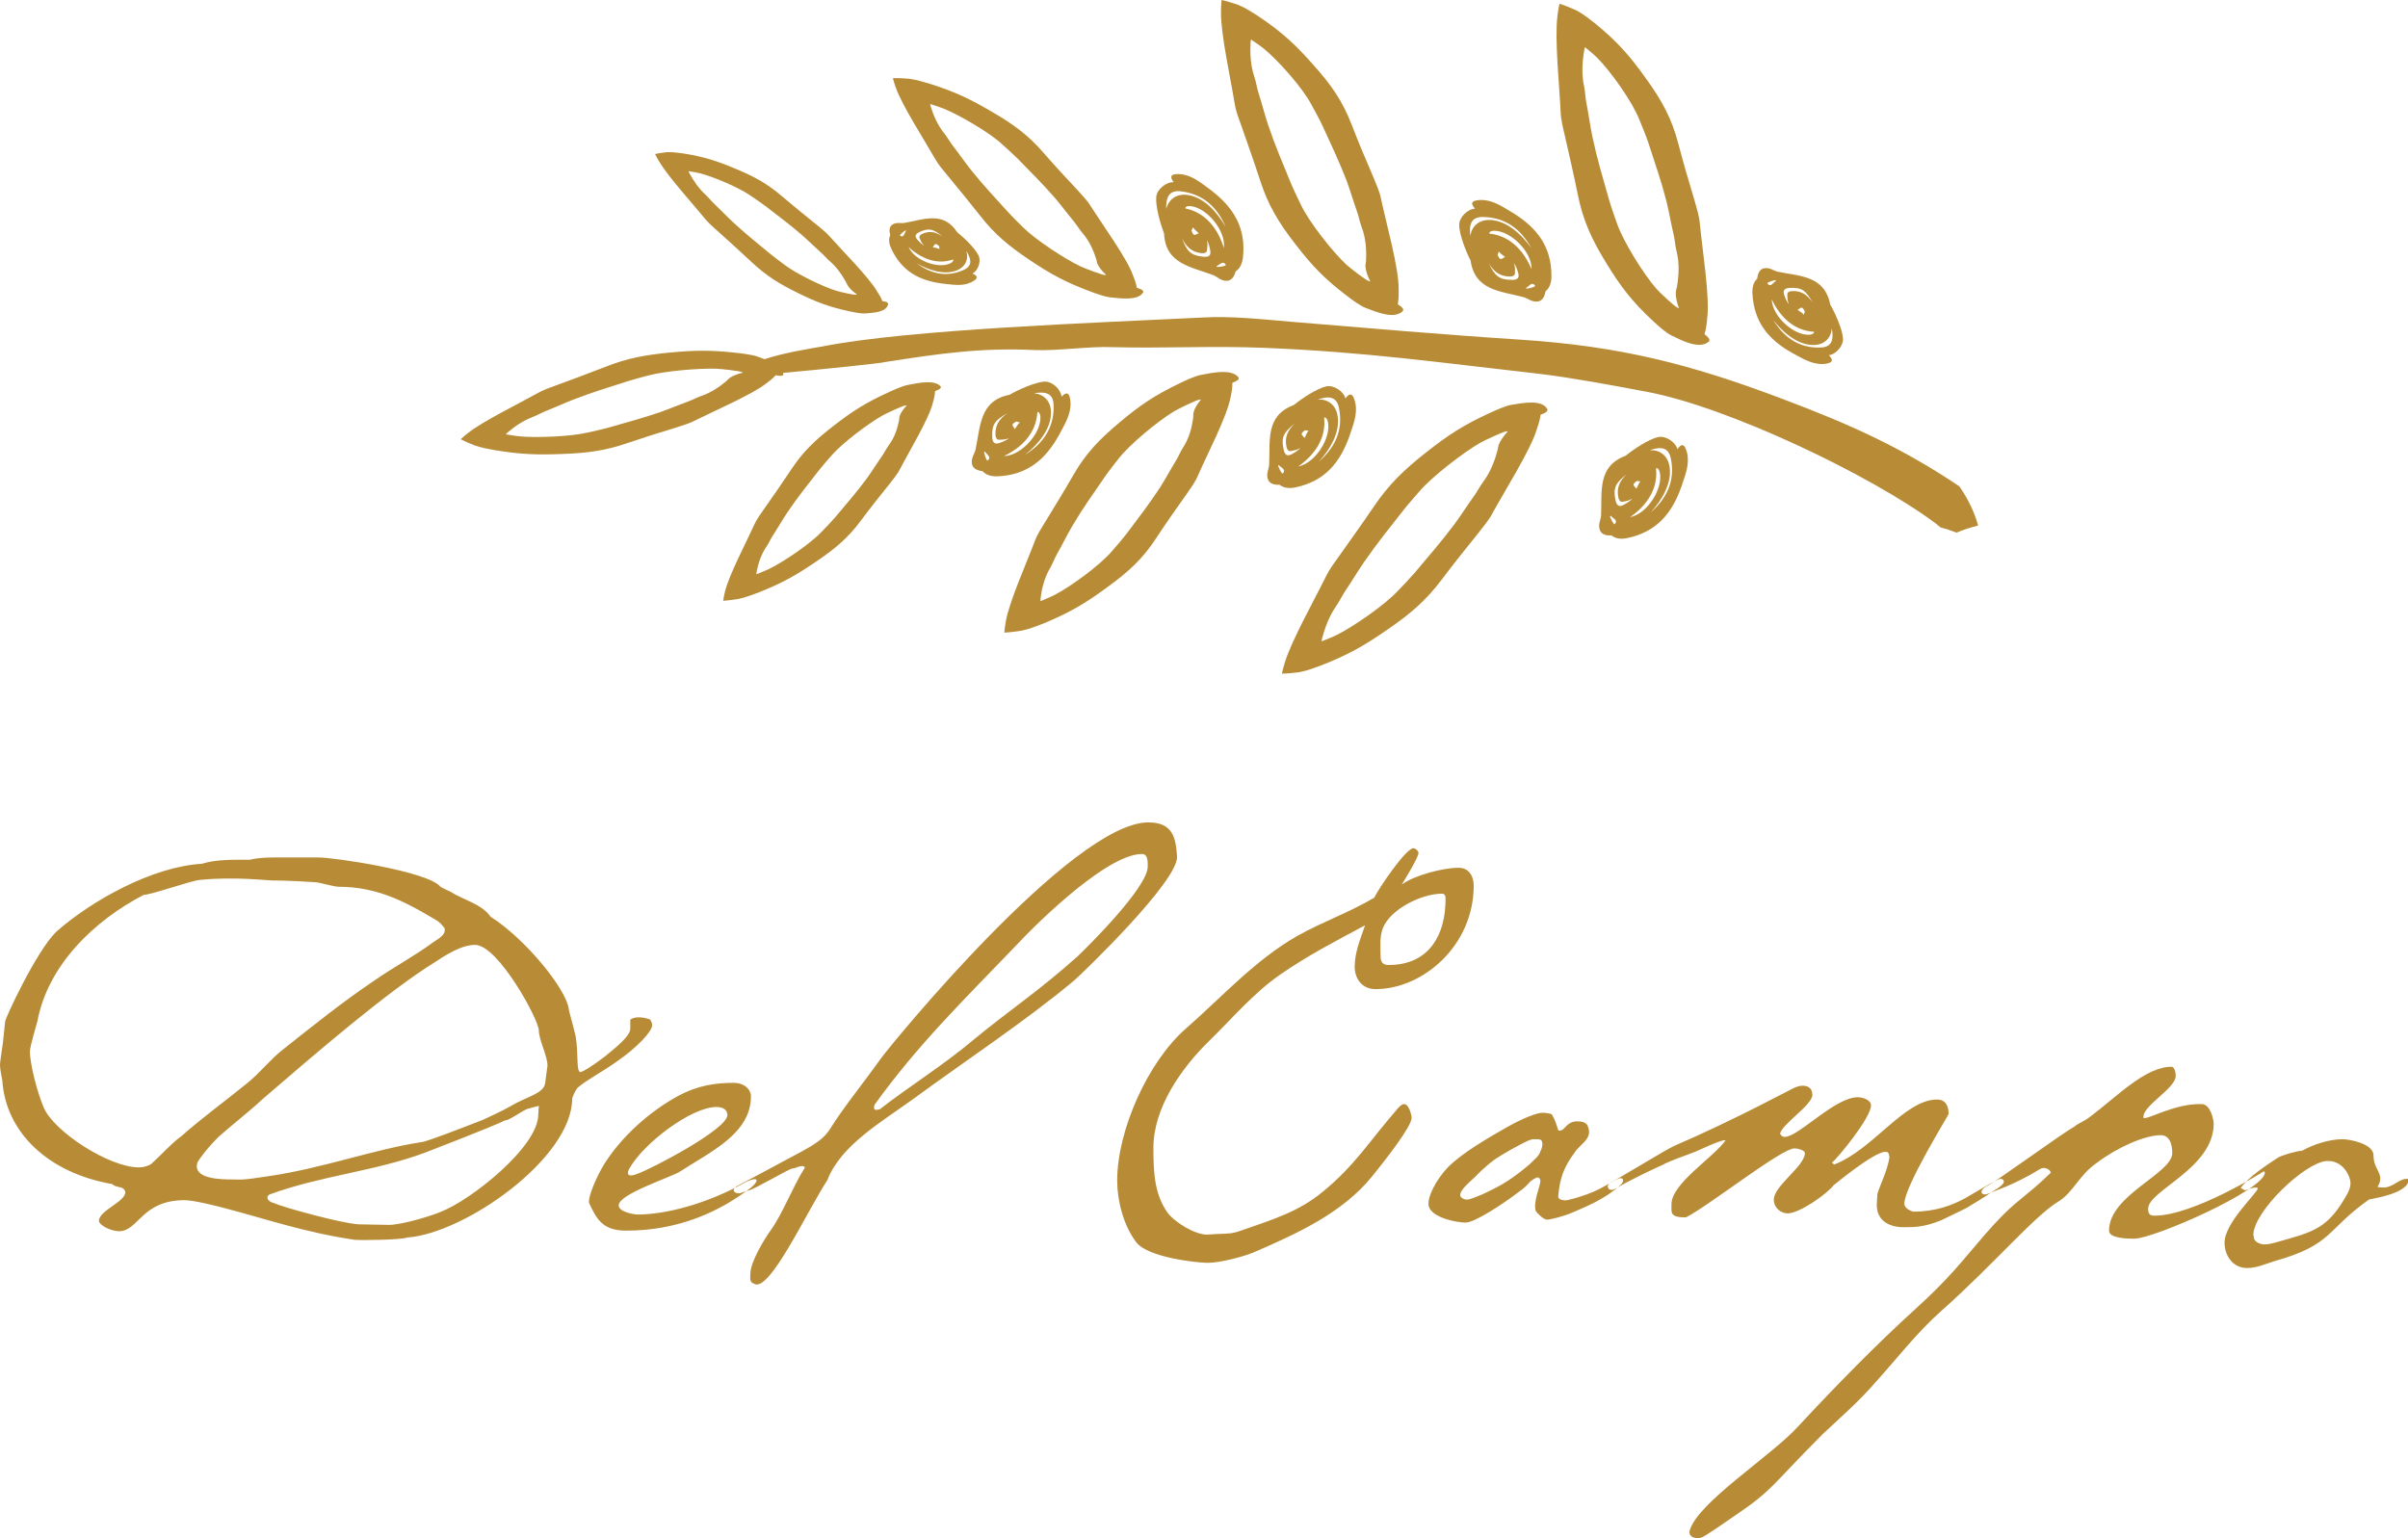 <?xml version="1.0" encoding="UTF-8"?>
<svg width="144.709px" height="92.451px" viewBox="0 0 144.709 92.451" version="1.1" xmlns="http://www.w3.org/2000/svg" xmlns:xlink="http://www.w3.org/1999/xlink">
    <title>Group</title>
    <g id="Page-1" stroke="none" stroke-width="1" fill="none" fill-rule="evenodd">
        <g id="del_campo_230704_201115" transform="translate(-66.945, -104.62)" fill="#B88C36">
            <g id="Group-438" transform="translate(36.468, 39.069)">
                <g id="Group" transform="translate(30.477, 65.552)">
                    <path d="M61.265,56.616 C57.741,60.28 55.183,62.768 52.557,66.397 C52.418,66.846 52.765,66.673 52.868,66.673 C54.596,65.325 56.703,64.012 58.466,62.526 C60.678,60.694 62.406,59.588 64.756,57.48 C65.343,56.927 68.972,53.334 68.972,52.089 C68.972,51.847 69.006,51.328 68.627,51.328 C66.311,51.328 61.473,56.374 61.265,56.616 L61.265,56.616 Z M70.735,51.502 C70.769,52.988 65.101,58.449 64.549,58.932 C61.612,61.385 58.086,63.7 54.837,66.085 C52.971,67.433 50.517,68.85 49.723,70.924 C48.479,72.824 46.198,77.801 45.299,77.145 C45.023,77.074 45.092,76.764 45.092,76.557 C45.092,75.866 45.922,74.484 46.301,73.965 C47.028,72.962 47.615,71.373 48.375,70.163 C48.202,69.956 47.822,70.232 47.615,70.232 C47.442,70.232 45.161,71.58 44.988,71.545 L44.47,71.719 C44.159,71.753 43.917,71.545 44.263,71.304 C45.576,70.613 47.028,69.818 48.202,69.196 C48.894,68.816 49.551,68.435 49.93,67.779 C50.657,66.604 51.969,64.98 52.902,63.666 C53.455,62.871 64.445,49.428 69.006,49.428 C70.493,49.428 70.665,50.361 70.735,51.502 L70.735,51.502 Z M37.803,70.267 C37.803,70.267 37.456,70.889 38.32,70.543 C39.115,70.267 43.712,67.882 43.712,67.018 C43.712,66.742 43.504,66.534 43.055,66.534 C41.534,66.534 38.632,68.746 37.803,70.267 L37.803,70.267 Z M45.129,65.878 C45.129,68.124 42.744,69.196 40.877,70.406 C40.36,70.751 37.18,71.753 37.18,72.444 C37.18,72.859 38.148,72.996 38.32,72.996 C39.979,72.996 42.468,72.375 44.852,71.028 C45.786,70.613 45.474,71.131 45.094,71.408 C43.332,72.755 40.877,73.965 37.629,73.965 C36.246,73.965 35.867,73.308 35.417,72.34 C35.28,72.03 35.832,70.751 36.316,69.956 C37.388,68.263 39.081,66.777 40.74,65.878 C41.949,65.221 43.021,65.083 44.092,65.083 C44.748,65.083 45.129,65.498 45.129,65.878 L45.129,65.878 Z M30.378,67.329 C29.272,67.848 26.265,68.989 25.575,69.265 C22.533,70.406 19.319,70.647 16.209,71.788 C15.967,71.891 16.036,72.202 16.451,72.306 C16.97,72.548 20.459,73.516 21.531,73.585 L23.363,73.619 C24.226,73.619 26.162,72.996 26.508,72.824 C28.236,72.168 32.348,68.954 32.348,66.984 L32.382,66.465 L31.726,66.638 C31.518,66.673 30.62,67.329 30.412,67.329 L30.378,67.329 Z M26.196,57.791 C23.328,59.554 19.043,63.251 15.829,66.016 C14.861,66.914 13.859,67.675 13.133,68.331 C12.372,69.092 12.027,69.611 11.889,69.818 C11.474,70.889 13.341,70.889 13.997,70.889 C14.55,70.889 14.412,70.958 16.209,70.682 C19.457,70.198 22.43,69.092 25.332,68.643 C25.575,68.643 27.717,67.814 28.961,67.329 C29.134,67.261 30.378,66.673 30.655,66.5 C31.622,65.912 32.694,65.741 32.763,65.083 L32.901,64.047 C32.901,63.459 32.382,62.491 32.382,61.938 C32.382,61.282 29.929,56.789 28.546,56.789 C27.994,56.789 27.268,57.065 26.196,57.791 L26.196,57.791 Z M12.027,52.885 C11.612,52.885 9.09,53.783 8.64,53.783 C5.634,55.338 2.869,58.033 2.247,61.385 C2.247,61.385 1.798,62.906 1.798,63.183 C1.798,63.978 2.247,65.67 2.627,66.569 C3.249,68.021 6.567,70.163 8.33,70.163 C8.537,70.163 8.813,70.128 9.09,69.956 C9.746,69.368 10.265,68.746 10.887,68.297 C12.097,67.226 13.341,66.327 14.792,65.153 C15.587,64.531 16.243,63.666 17.004,63.079 C18.836,61.627 20.598,60.21 22.499,58.932 C23.639,58.137 24.883,57.48 26.058,56.616 C26.3,56.444 26.819,56.202 26.715,55.787 C26.404,55.372 26.265,55.338 25.92,55.13 C24.226,54.128 22.567,53.298 20.356,53.298 C20.079,53.298 19.147,53.022 18.939,53.022 C17.315,52.919 16.589,52.919 16.347,52.919 C16.105,52.919 14.032,52.677 12.027,52.885 L12.027,52.885 Z M19.147,51.536 C20.079,51.536 25.713,52.366 26.473,53.298 C26.645,53.402 26.888,53.506 27.095,53.61 C27.786,54.059 28.961,54.336 29.48,55.096 C31.554,56.408 34.007,59.416 34.179,60.625 C34.179,60.764 34.422,61.524 34.594,62.284 C34.767,63.321 34.629,64.253 34.836,64.427 C34.94,64.496 35.632,64.047 36.357,63.493 C37.083,62.906 37.877,62.249 37.877,61.835 L37.877,61.282 C38.327,60.971 39.087,61.282 39.087,61.282 C39.087,61.385 39.191,61.385 39.191,61.627 C39.191,61.973 38.327,62.941 37.014,63.839 C36.184,64.427 35.251,64.91 34.732,65.36 C34.526,65.567 34.387,66.016 34.387,66.016 C34.387,69.611 27.925,74.138 24.469,74.38 C24.122,74.518 21.876,74.552 21.324,74.518 C18.283,74.069 16.036,73.274 13.514,72.617 C13.133,72.513 11.647,72.134 11.095,72.134 C8.502,72.134 8.33,74 7.155,74 C6.636,74 5.945,73.619 5.945,73.377 C5.945,72.755 7.534,72.238 7.534,71.65 C7.432,71.235 7.016,71.442 6.74,71.165 C2.938,70.509 0.347,68.09 0.14,64.946 C0.104,64.702 -1.42108547e-14,64.288 -1.42108547e-14,64.012 C-1.42108547e-14,63.77 0.208,62.561 0.208,62.353 L0.311,61.385 C0.311,61.213 2.178,57.169 3.388,55.994 C5.461,54.162 9.124,52.089 12.131,51.916 C12.995,51.639 14.067,51.675 14.999,51.675 C15.414,51.571 15.932,51.536 16.451,51.536 L19.147,51.536 Z" id="Fill-80"></path>
                    <path d="M139.803,69.782 C138.49,69.886 135.413,72.824 135.413,74.241 C135.413,74.275 135.448,74.309 135.448,74.344 C135.413,74.621 135.828,74.794 136.07,74.794 C136.312,74.794 136.588,74.724 136.83,74.655 C139.042,74.034 139.907,73.86 141.08,71.719 C141.185,71.511 141.254,71.338 141.254,71.095 C141.254,70.751 140.839,69.714 139.803,69.782 M142.36,72.098 C139.733,73.965 140.216,74.794 136.693,75.797 C136.139,75.969 135.62,76.212 135.033,76.212 C134.169,76.212 133.685,75.451 133.685,74.69 C133.685,73.481 135.655,71.719 135.69,71.407 C135.655,71.407 135.62,71.373 135.586,71.373 C135.344,71.373 135.137,71.476 134.93,71.545 L134.653,71.407 C135.102,70.751 136.208,70.025 136.899,69.576 C137.107,69.437 138.074,69.161 138.351,69.161 C139.008,68.78 140.01,68.47 140.771,68.47 C141.22,68.47 142.636,68.746 142.636,69.437 C142.636,70.371 143.362,70.543 142.878,71.338 C143.017,71.373 143.12,71.373 143.258,71.373 C143.777,71.373 144.191,70.854 144.606,70.854 L144.709,70.854 L144.709,71.095 C144.399,71.719 143.017,71.96 142.36,72.098 M119.312,71.338 C119.969,71.027 123.7,68.262 124.668,67.71 C124.841,67.536 125.255,67.398 125.601,67.122 C127.261,65.878 128.918,64.115 130.509,64.115 C130.647,64.115 130.75,64.392 130.75,64.668 C130.75,65.428 128.677,66.5 128.816,67.191 C129.023,67.329 130.716,66.293 132.34,66.361 C132.859,66.396 133.032,67.329 133.032,67.536 C133.032,70.231 129.092,71.545 129.092,72.651 C129.092,72.962 129.196,73.066 129.473,73.066 C131.823,73.066 136.038,70.405 136.038,70.405 C136.108,70.405 136.108,70.474 136.108,70.474 C136.108,71.511 129.438,74.449 128.263,74.449 C127.916,74.449 126.742,74.449 126.742,73.965 C126.742,71.822 130.543,70.543 130.543,69.299 C130.543,69.161 130.543,68.227 129.853,68.227 C128.884,68.227 127.192,68.988 126.016,69.886 C124.91,70.646 124.599,71.684 123.666,72.237 C122.249,73.1 119.726,76.072 116.686,78.768 C115.164,80.116 113.991,81.672 112.608,83.192 C111.709,84.228 110.603,85.196 109.567,86.164 C106.387,89.343 106.594,89.516 104.243,91.105 C103.587,91.554 102.655,92.212 102.309,92.385 C101.963,92.556 101.41,92.385 101.548,91.969 C102.067,90.276 106.387,87.546 108.011,85.784 C110.292,83.33 112.711,80.842 115.268,78.526 C116.029,77.835 116.72,77.144 117.41,76.384 C118.656,75.002 119.866,73.343 121.317,72.168 C122.215,71.407 122.319,71.373 123.217,70.509 C123.321,70.405 122.94,70.059 122.595,70.266 C121.005,71.234 119.934,71.545 119.45,71.753 C119.105,71.89 118.897,71.614 119.312,71.338 M108.325,65.255 C108.603,65.255 108.913,65.359 108.913,65.808 C108.913,66.43 107.013,67.606 106.978,68.159 C107.047,68.227 107.081,68.331 107.255,68.331 C108.083,68.331 110.261,65.947 111.643,65.947 C111.954,65.947 112.439,66.119 112.439,66.43 C112.439,67.191 110.4,69.644 110.088,69.886 L110.227,69.99 C112.576,69.092 114.443,66.085 116.413,66.085 C117.034,66.085 117.104,66.673 117.104,66.949 C117.104,67.017 114.443,71.303 114.443,72.34 C114.443,72.686 114.961,72.824 114.996,72.824 C116.31,72.824 117.312,72.443 118.072,72.029 C119.039,71.476 120.041,70.854 120.214,70.854 C120.352,70.854 120.422,70.924 120.422,71.027 C120.422,71.269 119.696,71.614 119.384,71.856 C119.281,71.926 118.625,72.34 118.21,72.583 C118.106,72.651 116.723,73.307 116.655,73.343 C115.549,73.792 114.927,73.757 114.373,73.757 C113.544,73.757 112.784,73.377 112.784,72.409 C112.784,72.271 112.819,71.994 112.819,71.822 C112.819,71.545 113.441,70.405 113.544,69.541 C113.509,69.299 113.475,69.229 113.302,69.229 C112.611,69.229 110.295,71.165 110.192,71.234 C109.846,71.719 108.154,72.928 107.427,72.928 C107.047,72.928 106.598,72.617 106.598,72.098 C106.598,71.269 108.464,70.094 108.464,69.299 C108.464,69.126 108.015,69.022 107.842,69.022 C107.047,69.022 102.693,72.478 101.311,73.17 C100.342,73.17 100.447,72.893 100.447,72.375 C100.447,71.131 102.969,69.576 103.696,68.539 C103.557,68.434 102.036,69.161 101.864,69.229 C101.345,69.437 100.378,69.748 99.893,70.025 C99.789,70.059 97.855,70.958 97.094,71.441 C96.887,71.545 96.714,71.545 96.645,71.407 C96.575,71.269 96.645,71.165 96.818,71.061 C97.302,70.82 100.067,69.126 100.584,68.884 C104.352,67.261 107.808,65.359 107.876,65.359 C108.049,65.291 108.188,65.255 108.325,65.255 M90.806,69.092 C90.495,69.264 90.15,69.472 89.838,69.678 C89.182,70.163 88.733,70.646 88.664,70.716 C88.18,71.165 87.661,71.614 87.765,71.89 C87.8,71.994 87.972,72.098 88.146,72.098 C88.387,72.098 88.699,71.926 89.078,71.788 C89.458,71.614 89.943,71.373 90.357,71.131 C91.152,70.646 91.739,70.128 91.947,69.956 C92.119,69.748 92.499,69.507 92.569,69.195 C92.707,68.954 92.707,68.712 92.673,68.642 C92.637,68.47 92.534,68.47 92.154,68.47 C91.912,68.47 91.394,68.78 90.806,69.092 M93.26,66.983 C93.467,67.329 93.536,67.606 93.641,67.916 C93.641,67.916 93.606,67.951 93.743,67.951 C94.055,67.951 94.124,67.398 94.781,67.398 C95.023,67.398 95.367,67.432 95.438,67.744 C95.713,68.47 94.918,68.78 94.608,69.299 C94.02,70.094 93.743,70.751 93.641,71.89 C93.606,72.134 94.055,72.168 94.194,72.134 C96.059,71.684 96.543,71.165 97.235,70.854 C97.545,70.716 97.649,70.958 97.407,71.2 C96.474,72.063 95.333,72.512 94.539,72.858 C94.02,73.1 93.121,73.307 92.984,73.307 C92.741,73.307 92.362,72.893 92.292,72.79 C92.119,72.237 92.569,71.269 92.569,70.992 C92.569,70.854 92.465,70.716 92.327,70.785 C92.327,70.785 92.154,70.854 91.947,71.027 C91.809,71.2 91.567,71.441 91.255,71.649 C90.357,72.34 88.629,73.481 88.075,73.481 C87.558,73.481 86.072,73.204 85.865,72.512 C85.726,71.994 86.314,70.888 87.005,70.163 C87.904,69.264 89.423,68.4 90.565,67.744 C91.497,67.225 92.327,66.88 92.707,66.88 C92.845,66.88 93.157,66.914 93.26,66.983 M86.662,53.713 C85.418,53.713 83.552,54.645 83.103,55.786 C82.896,56.34 82.965,56.857 82.965,57.445 C82.965,57.791 83.069,57.999 83.449,57.999 C85.902,57.999 86.87,56.166 86.87,54.058 C86.87,53.92 86.87,53.713 86.662,53.713 M82.654,59.45 C81.86,59.45 81.41,58.827 81.41,58.102 C81.41,57.238 81.755,56.443 82.032,55.614 C80.235,56.581 78.61,57.411 76.917,58.586 C75.327,59.691 74.048,61.213 72.667,62.56 C71.007,64.184 69.314,66.568 69.314,68.988 C69.314,70.336 69.349,71.719 70.144,72.858 C70.558,73.445 71.803,74.206 72.528,74.206 C72.701,74.206 72.873,74.172 73.046,74.172 C73.841,74.137 74.014,74.172 74.671,73.93 C76.468,73.307 78.057,72.824 79.508,71.614 C81.41,70.059 82.309,68.573 83.898,66.742 C84.001,66.603 84.209,66.361 84.381,66.361 C84.658,66.361 84.831,66.983 84.831,67.191 C84.831,67.71 83.207,69.782 82.447,70.716 C80.65,72.928 77.885,74.172 75.327,75.277 C74.74,75.519 73.358,75.9 72.563,75.9 C71.975,75.9 68.969,75.589 68.277,74.655 C67.517,73.653 67.137,72.168 67.137,70.958 C67.137,67.951 68.969,63.839 71.249,61.835 C73.426,59.933 75.43,57.687 77.989,56.236 C79.543,55.372 81.064,54.853 82.584,53.954 C82.826,53.437 84.485,50.982 84.934,50.982 C85.074,50.982 85.245,51.156 85.245,51.259 C85.245,51.535 84.45,52.814 84.243,53.16 C85.003,52.607 86.697,52.157 87.664,52.157 C88.287,52.157 88.563,52.677 88.563,53.229 C88.563,56.823 85.523,59.45 82.654,59.45" id="Fill-82"></path>
                    <path d="M63.386,35.751 C64.371,35.24 66.143,33.939 66.829,33.117 C67.078,32.835 67.481,32.368 67.706,32.074 C68.469,31.047 69.034,30.336 69.719,29.29 C70.057,28.756 70.332,28.233 70.656,27.708 C70.797,27.491 70.951,27.12 71.092,26.903 C71.456,26.354 71.623,25.71 71.699,25.134 C71.719,25.029 71.699,24.909 71.727,24.786 C71.775,24.578 71.953,24.266 72.17,24.018 C72.15,24.017 72.134,24.014 72.11,24.014 C71.937,24.012 70.789,24.581 70.56,24.719 C69.603,25.293 67.884,26.707 67.218,27.57 C66.979,27.873 66.59,28.372 66.375,28.686 C65.636,29.765 65.089,30.517 64.433,31.626 C64.105,32.18 63.845,32.734 63.531,33.28 C63.395,33.507 63.25,33.899 63.115,34.126 C62.764,34.708 62.607,35.371 62.535,35.958 C62.528,36.014 62.529,36.072 62.529,36.131 C62.887,35.986 63.264,35.817 63.386,35.751 M62.187,32.518 C62.328,32.13 62.571,31.764 62.802,31.386 C63.386,30.429 63.961,29.494 64.513,28.534 C65.236,27.278 66.031,26.434 67.276,25.392 C68.456,24.398 69.344,23.776 70.909,23.027 C71.253,22.862 71.768,22.615 72.16,22.534 C72.907,22.39 73.966,22.168 74.405,22.652 C74.496,22.751 74.415,22.844 74.281,22.908 C74.195,22.95 74.125,22.981 74.059,23.009 C74.073,23.292 73.995,23.679 73.956,23.847 C73.77,24.97 72.548,27.303 71.988,28.587 C71.836,28.963 71.571,29.304 71.327,29.67 C70.688,30.564 70.068,31.45 69.47,32.36 C68.691,33.554 67.851,34.349 66.527,35.304 C65.279,36.222 64.346,36.794 62.713,37.471 C62.372,37.601 61.886,37.797 61.495,37.88 C61.466,37.886 61.433,37.896 61.406,37.901 C61.089,37.95 60.717,38.005 60.356,38.023 C60.37,37.808 60.402,37.596 60.422,37.482 C60.427,37.444 60.435,37.401 60.442,37.361 C60.648,36.159 61.7,33.821 62.187,32.518" id="Fill-84"></path>
                    <path d="M80.3,38.178 C81.324,37.673 83.23,36.353 84.019,35.498 C84.303,35.205 84.764,34.72 85.027,34.414 C85.924,33.341 86.581,32.601 87.407,31.504 C87.817,30.943 88.165,30.392 88.561,29.841 C88.731,29.613 88.94,29.22 89.11,28.992 C89.548,28.416 89.813,27.729 89.981,27.111 C90.018,26.998 90.018,26.868 90.065,26.736 C90.145,26.514 90.366,26.185 90.613,25.928 C90.595,25.926 90.579,25.923 90.557,25.921 C90.392,25.911 89.204,26.47 88.962,26.608 C87.955,27.181 86.082,28.627 85.304,29.528 C85.027,29.843 84.573,30.362 84.317,30.691 C83.434,31.821 82.788,32.607 81.98,33.773 C81.575,34.356 81.237,34.941 80.846,35.517 C80.679,35.756 80.476,36.172 80.309,36.41 C79.879,37.021 79.619,37.731 79.454,38.36 C79.438,38.422 79.43,38.484 79.42,38.547 C79.786,38.408 80.173,38.243 80.3,38.178 M77.227,39.776 C77.621,38.488 79.011,36.013 79.69,34.63 C79.888,34.218 80.18,33.834 80.463,33.437 C81.178,32.431 81.88,31.449 82.566,30.439 C83.462,29.117 84.36,28.244 85.718,27.178 C87.008,26.161 87.958,25.532 89.574,24.798 C89.93,24.636 90.462,24.394 90.849,24.325 C91.585,24.206 92.631,24.017 92.971,24.561 C93.041,24.673 92.948,24.768 92.811,24.83 C92.722,24.871 92.65,24.902 92.582,24.929 C92.549,25.235 92.41,25.648 92.345,25.829 C91.984,27.032 90.432,29.493 89.687,30.853 C89.48,31.252 89.17,31.607 88.878,31.991 C88.121,32.926 87.383,33.853 86.662,34.807 C85.723,36.058 84.79,36.877 83.369,37.845 C82.028,38.778 81.044,39.35 79.374,40.002 C79.029,40.126 78.532,40.315 78.146,40.386 C78.116,40.391 78.084,40.401 78.056,40.405 C77.746,40.442 77.382,40.484 77.035,40.487 C77.084,40.255 77.15,40.028 77.187,39.906 C77.198,39.864 77.213,39.819 77.227,39.776" id="Fill-86"></path>
                    <path d="M49.186,28.301 C48.487,29.204 47.971,29.833 47.343,30.759 C47.028,31.223 46.774,31.685 46.472,32.141 C46.342,32.331 46.195,32.657 46.066,32.847 C45.73,33.333 45.561,33.885 45.469,34.372 C45.459,34.419 45.458,34.467 45.455,34.515 C45.776,34.391 46.115,34.247 46.224,34.191 C47.112,33.756 48.728,32.657 49.368,31.968 C49.6,31.732 49.976,31.341 50.186,31.094 C50.905,30.235 51.435,29.639 52.086,28.763 C52.408,28.318 52.673,27.881 52.983,27.442 C53.117,27.26 53.27,26.951 53.404,26.77 C53.75,26.31 53.927,25.775 54.022,25.297 C54.045,25.209 54.033,25.11 54.064,25.008 C54.116,24.835 54.287,24.574 54.489,24.366 C54.471,24.365 54.457,24.363 54.436,24.364 C54.285,24.364 53.252,24.849 53.045,24.966 C52.179,25.451 50.604,26.643 49.979,27.366 C49.755,27.62 49.39,28.038 49.186,28.301 M53.433,23.559 C53.742,23.418 54.205,23.208 54.553,23.136 C55.214,23.009 56.151,22.813 56.513,23.209 C56.587,23.291 56.512,23.368 56.392,23.422 C56.314,23.458 56.251,23.485 56.193,23.509 C56.191,23.742 56.103,24.064 56.061,24.204 C55.844,25.137 54.66,27.085 54.106,28.155 C53.956,28.468 53.706,28.754 53.476,29.061 C52.872,29.809 52.286,30.55 51.717,31.312 C50.977,32.309 50.203,32.978 48.997,33.785 C47.859,34.56 47.014,35.045 45.551,35.624 C45.247,35.736 44.811,35.904 44.465,35.977 C44.439,35.982 44.41,35.991 44.385,35.995 C44.105,36.04 43.777,36.09 43.46,36.108 C43.483,35.93 43.521,35.754 43.544,35.659 C43.55,35.628 43.56,35.593 43.568,35.558 C43.807,34.56 44.842,32.61 45.332,31.525 C45.474,31.202 45.705,30.896 45.926,30.579 C46.483,29.78 47.033,28.998 47.563,28.196 C48.257,27.147 48.995,26.438 50.136,25.56 C51.218,24.724 52.026,24.198 53.433,23.559" id="Fill-88"></path>
                    <path d="M31.24,26.227 C32.258,26.319 34.319,26.238 35.309,25.998 C35.657,25.924 36.229,25.794 36.569,25.7 C37.737,25.363 38.573,25.145 39.698,24.762 C40.263,24.561 40.776,24.34 41.327,24.139 C41.559,24.058 41.894,23.884 42.126,23.805 C42.72,23.605 43.229,23.259 43.632,22.919 C43.709,22.86 43.766,22.773 43.862,22.706 C44.021,22.591 44.338,22.465 44.643,22.398 C44.63,22.389 44.62,22.381 44.602,22.37 C44.479,22.294 43.309,22.169 43.061,22.162 C42.027,22.122 39.936,22.299 38.935,22.573 C38.581,22.666 37.999,22.823 37.655,22.933 C36.471,23.316 35.624,23.569 34.483,24.005 C33.912,24.224 33.391,24.471 32.835,24.689 C32.6,24.777 32.26,24.97 32.025,25.058 C31.422,25.285 30.908,25.646 30.503,25.995 C30.463,26.029 30.429,26.067 30.394,26.105 C30.739,26.166 31.112,26.218 31.24,26.227 M28.594,26.794 C28.57,26.785 28.54,26.779 28.516,26.768 C28.259,26.665 27.958,26.541 27.688,26.398 C27.827,26.265 27.978,26.142 28.061,26.076 C28.088,26.053 28.119,26.029 28.149,26.006 C29.022,25.317 31.191,24.253 32.327,23.619 C32.663,23.428 33.058,23.294 33.454,23.148 C34.451,22.779 35.429,22.422 36.407,22.038 C37.684,21.534 38.766,21.328 40.291,21.186 C41.74,21.05 42.754,21.029 44.334,21.215 C44.681,21.256 45.2,21.317 45.532,21.433 C45.66,21.48 45.803,21.534 45.945,21.587 C47.06,21.213 48.626,20.959 49.433,20.82 C54.636,19.791 65.948,19.398 72.214,19.085 C74.019,18.983 75.793,19.186 77.617,19.34 C82.231,19.721 86.739,20.116 91.343,20.412 C97.361,20.802 101.627,21.898 107.077,23.96 C111.34,25.562 114.372,26.963 117.751,29.233 C118.307,30.038 118.665,30.823 118.874,31.585 C118.416,31.704 117.977,31.84 117.579,32.013 C117.423,31.954 117.261,31.904 117.106,31.843 C116.942,31.779 116.787,31.758 116.626,31.704 C116.519,31.614 116.405,31.518 116.332,31.465 C112.533,28.616 103.789,24.41 98.838,23.524 C97.103,23.192 94.238,22.665 92.463,22.462 C86.368,21.776 82.093,21.154 75.93,20.904 C72.851,20.776 69.845,20.948 66.82,20.863 C65.556,20.805 63.467,21.096 62.204,21.04 C58.969,20.881 56.396,21.258 53.197,21.758 C52.982,21.832 49.346,22.203 47.047,22.413 C47.052,22.433 47.075,22.451 47.077,22.474 C47.081,22.578 46.968,22.602 46.833,22.585 C46.746,22.576 46.677,22.566 46.613,22.555 C46.451,22.745 46.162,22.962 46.032,23.055 C45.221,23.701 42.933,24.689 41.756,25.279 C41.42,25.457 41.022,25.564 40.627,25.698 C39.626,26.003 38.646,26.309 37.666,26.642 C36.385,27.081 35.301,27.235 33.77,27.285 C32.318,27.345 31.302,27.316 29.718,27.052 C29.394,26.991 28.926,26.909 28.594,26.794" id="Fill-90"></path>
                    <path d="M41.432,10.417 C41.672,10.854 41.992,11.334 42.407,11.711 C42.568,11.859 42.79,12.132 42.952,12.279 C43.332,12.637 43.681,13.012 44.073,13.374 C44.856,14.097 45.452,14.566 46.278,15.25 C46.519,15.45 46.931,15.756 47.182,15.942 C47.891,16.474 49.45,17.223 50.246,17.474 C50.437,17.535 51.352,17.746 51.461,17.709 C51.476,17.705 51.486,17.7 51.498,17.695 C51.279,17.548 51.062,17.343 50.963,17.192 C50.904,17.103 50.877,17.007 50.829,16.93 C50.59,16.502 50.27,16.04 49.857,15.69 C49.696,15.55 49.475,15.295 49.313,15.157 C48.934,14.816 48.586,14.469 48.196,14.125 C47.414,13.456 46.82,13.021 45.996,12.382 C45.756,12.201 45.345,11.921 45.095,11.753 C44.387,11.257 42.833,10.606 42.039,10.408 C41.94,10.381 41.646,10.326 41.37,10.285 C41.39,10.331 41.408,10.375 41.432,10.417 M44.176,10.132 C45.332,10.604 46.128,11.05 47.017,11.814 C47.699,12.396 48.386,12.954 49.087,13.516 C49.363,13.749 49.644,13.959 49.865,14.218 C50.646,15.094 52.195,16.647 52.685,17.474 C52.766,17.596 52.944,17.877 53.029,18.098 C53.08,18.106 53.135,18.117 53.203,18.131 C53.309,18.154 53.391,18.209 53.367,18.303 C53.249,18.763 52.505,18.801 51.985,18.838 C51.709,18.853 51.301,18.765 51.029,18.707 C49.788,18.438 49.02,18.136 47.943,17.605 C46.808,17.05 46.024,16.558 45.15,15.734 C44.481,15.106 43.807,14.5 43.119,13.88 C42.847,13.635 42.572,13.401 42.354,13.13 C41.613,12.225 40.17,10.635 39.64,9.751 C39.623,9.722 39.603,9.691 39.587,9.663 C39.537,9.579 39.447,9.422 39.367,9.259 C39.6,9.202 39.854,9.171 40.071,9.146 C40.091,9.145 40.115,9.146 40.135,9.145 C40.411,9.131 40.783,9.186 41.042,9.219 C42.301,9.416 43.081,9.672 44.176,10.132" id="Fill-92"></path>
                    <path d="M55.934,6.409 C56.096,6.936 56.346,7.526 56.754,8.028 C56.912,8.223 57.106,8.569 57.265,8.764 C57.635,9.237 57.958,9.72 58.342,10.199 C59.109,11.156 59.719,11.798 60.555,12.721 C60.798,12.991 61.226,13.414 61.489,13.671 C62.224,14.404 63.985,15.559 64.929,16.008 C65.155,16.116 66.268,16.546 66.421,16.531 C66.442,16.529 66.456,16.526 66.474,16.523 C66.24,16.314 66.03,16.045 65.953,15.859 C65.907,15.749 65.906,15.639 65.87,15.546 C65.705,15.028 65.45,14.457 65.035,13.986 C64.874,13.799 64.675,13.473 64.514,13.287 C64.139,12.834 63.808,12.381 63.419,11.921 C62.637,11.023 62.017,10.42 61.168,9.546 C60.919,9.296 60.484,8.902 60.217,8.665 C59.471,7.971 57.682,6.923 56.723,6.533 C56.604,6.482 56.242,6.356 55.899,6.252 C55.91,6.305 55.918,6.358 55.934,6.409 M54.691,4.742 C55.052,4.787 55.515,4.93 55.839,5.022 C57.4,5.513 58.322,5.962 59.582,6.703 C60.916,7.47 61.794,8.128 62.684,9.153 C63.367,9.935 64.065,10.692 64.781,11.455 C65.058,11.77 65.351,12.06 65.548,12.389 C66.259,13.513 67.733,15.539 68.086,16.544 C68.148,16.694 68.283,17.039 68.318,17.297 C68.38,17.318 68.448,17.341 68.531,17.372 C68.66,17.42 68.747,17.498 68.684,17.595 C68.375,18.067 67.399,17.945 66.713,17.87 C66.352,17.826 65.854,17.641 65.521,17.517 C64.008,16.954 63.117,16.457 61.904,15.643 C60.626,14.791 59.78,14.084 58.93,12.999 C58.279,12.169 57.613,11.363 56.935,10.539 C56.667,10.213 56.391,9.898 56.201,9.556 C55.551,8.411 54.227,6.368 53.844,5.292 C53.831,5.256 53.816,5.218 53.805,5.184 C53.768,5.081 53.705,4.891 53.657,4.698 C53.979,4.686 54.318,4.709 54.607,4.729 C54.633,4.732 54.663,4.739 54.691,4.742" id="Fill-94"></path>
                    <path d="M95.203,3.027 C95.09,3.691 95.036,4.462 95.197,5.187 C95.259,5.47 95.278,5.937 95.34,6.221 C95.477,6.9 95.558,7.573 95.706,8.263 C96.002,9.645 96.302,10.606 96.687,11.974 C96.8,12.373 97.024,13.017 97.164,13.407 C97.546,14.521 98.786,16.494 99.543,17.358 C99.724,17.564 100.67,18.466 100.84,18.505 C100.863,18.511 100.88,18.512 100.899,18.516 C100.765,18.191 100.688,17.803 100.707,17.562 C100.717,17.42 100.775,17.292 100.788,17.172 C100.893,16.517 100.932,15.767 100.746,15.073 C100.677,14.799 100.641,14.353 100.571,14.08 C100.418,13.422 100.313,12.779 100.149,12.109 C99.807,10.789 99.474,9.87 99.049,8.553 C98.921,8.174 98.673,7.562 98.517,7.192 C98.103,6.12 96.775,4.258 95.971,3.458 C95.873,3.356 95.557,3.08 95.251,2.834 C95.232,2.899 95.213,2.962 95.203,3.027 M94.786,0.655 C95.143,0.84 95.557,1.174 95.849,1.399 C97.236,2.536 97.971,3.392 98.905,4.704 C99.902,6.077 100.475,7.155 100.865,8.659 C101.166,9.808 101.496,10.934 101.842,12.075 C101.965,12.538 102.119,12.977 102.15,13.428 C102.297,14.98 102.764,17.848 102.594,19.133 C102.58,19.328 102.535,19.774 102.433,20.082 C102.488,20.13 102.548,20.181 102.619,20.247 C102.729,20.35 102.78,20.471 102.661,20.559 C102.079,20.988 101.112,20.489 100.427,20.152 C100.068,19.967 99.64,19.572 99.355,19.308 C98.058,18.106 97.384,17.206 96.539,15.827 C95.646,14.378 95.133,13.255 94.818,11.695 C94.577,10.503 94.307,9.334 94.035,8.137 C93.927,7.664 93.804,7.202 93.787,6.739 C93.718,5.185 93.419,2.351 93.593,0.975 C93.599,0.93 93.603,0.88 93.611,0.837 C93.627,0.706 93.662,0.464 93.716,0.225 C94.063,0.33 94.41,0.48 94.705,0.61 C94.73,0.622 94.76,0.641 94.786,0.655" id="Fill-96"></path>
                    <path d="M75.152,2.56 C75.117,3.204 75.149,3.943 75.384,4.623 C75.475,4.889 75.546,5.333 75.635,5.6 C75.842,6.237 75.995,6.873 76.214,7.521 C76.65,8.818 77.046,9.712 77.568,10.988 C77.719,11.361 78.007,11.957 78.184,12.32 C78.675,13.353 80.089,15.143 80.913,15.908 C81.111,16.09 82.122,16.88 82.29,16.904 C82.313,16.908 82.329,16.908 82.349,16.91 C82.183,16.609 82.066,16.246 82.057,16.014 C82.052,15.876 82.094,15.751 82.093,15.635 C82.123,15.002 82.077,14.283 81.822,13.634 C81.725,13.379 81.641,12.955 81.544,12.7 C81.325,12.083 81.152,11.478 80.922,10.851 C80.445,9.617 80.024,8.765 79.468,7.541 C79.303,7.189 78.997,6.623 78.806,6.282 C78.289,5.29 76.804,3.616 75.94,2.914 C75.835,2.824 75.499,2.584 75.177,2.373 C75.167,2.436 75.155,2.498 75.152,2.56 M74.49,0.328 C74.854,0.478 75.29,0.764 75.597,0.957 C77.059,1.936 77.861,2.696 78.906,3.877 C80.019,5.111 80.691,6.097 81.232,7.502 C81.647,8.576 82.09,9.625 82.549,10.687 C82.718,11.12 82.916,11.528 82.995,11.956 C83.306,13.426 84.073,16.129 84.05,17.368 C84.058,17.556 84.064,17.985 84.001,18.287 C84.058,18.328 84.121,18.373 84.197,18.43 C84.315,18.519 84.377,18.631 84.271,18.725 C83.757,19.179 82.771,18.777 82.072,18.508 C81.706,18.36 81.251,18.016 80.947,17.785 C79.564,16.736 78.814,15.929 77.848,14.678 C76.829,13.363 76.209,12.331 75.735,10.866 C75.371,9.747 74.982,8.65 74.589,7.529 C74.431,7.086 74.261,6.654 74.195,6.214 C73.958,4.736 73.358,2.053 73.375,0.726 C73.376,0.682 73.375,0.634 73.377,0.593 C73.378,0.466 73.385,0.233 73.41,0 C73.756,0.074 74.108,0.191 74.406,0.291 C74.432,0.301 74.463,0.318 74.49,0.328" id="Fill-98"></path>
                    <path d="M90.074,15.118 C90.173,15.269 90.347,15.345 90.446,15.445 L90.221,15.568 C90.095,15.567 90.048,15.418 89.998,15.318 L90.074,15.118 Z M90.737,16.619 C90.888,16.62 91.039,16.571 91.04,16.422 C91.042,16.197 91.067,16.022 90.969,15.823 C91.093,15.923 91.264,16.398 91.262,16.573 C91.261,16.823 90.962,16.821 90.836,16.82 C90.062,16.815 89.841,16.563 89.471,15.838 C89.791,16.338 90.139,16.615 90.737,16.619 L90.737,16.619 Z M89.091,13.041 C90.562,13.051 91.456,13.881 92.023,14.908 C91.455,14.105 90.537,13.226 89.489,13.219 C88.888,13.215 88.438,13.586 88.359,14.184 C88.336,14.059 88.337,13.934 88.337,13.81 C88.341,13.311 88.566,13.037 89.091,13.041 L89.091,13.041 Z M89.807,13.869 C90.782,13.876 92.07,15.131 92.039,16.18 C91.572,15.054 90.729,14.175 89.532,14.043 L89.483,14.017 C89.533,13.892 89.683,13.869 89.807,13.869 L89.807,13.869 Z M92.258,17.178 C92.258,17.254 91.832,17.35 91.731,17.349 L91.708,17.3 C91.856,17.251 92.058,16.878 92.258,17.178 L92.258,17.178 Z M88.374,15.656 C88.636,17.478 90.182,17.489 91.604,17.872 C91.878,17.974 92.025,18.124 92.325,18.126 C92.699,18.129 92.828,17.806 92.879,17.507 C93.154,17.284 93.232,16.936 93.234,16.611 C93.246,14.815 92.354,13.687 90.938,12.805 C90.292,12.426 89.745,12.024 89.022,12.019 C88.872,12.018 88.449,12.039 88.471,12.239 C88.47,12.364 88.644,12.54 88.644,12.54 C88.195,12.561 87.693,13.057 87.69,13.506 C87.686,14.08 88.102,15.13 88.374,15.656 L88.374,15.656 Z" id="Fill-100"></path>
                    <path d="M98.583,28.936 C98.456,29.064 98.42,29.251 98.343,29.369 L98.174,29.176 C98.148,29.052 98.285,28.974 98.372,28.904 L98.583,28.936 Z M97.256,29.902 C97.287,30.05 97.367,30.186 97.513,30.156 C97.733,30.11 97.909,30.098 98.084,29.959 C98.012,30.101 97.584,30.37 97.413,30.406 C97.168,30.457 97.106,30.165 97.08,30.041 C96.922,29.285 97.121,29.015 97.752,28.5 C97.33,28.918 97.133,29.317 97.256,29.902 L97.256,29.902 Z M100.406,27.536 C100.708,28.975 100.086,30.024 99.202,30.795 C99.866,30.07 100.532,28.987 100.316,27.962 C100.193,27.375 99.735,27.014 99.133,27.063 C99.251,27.014 99.373,26.988 99.494,26.962 C99.983,26.86 100.298,27.022 100.406,27.536 L100.406,27.536 Z M99.748,28.412 C99.948,29.365 98.993,30.889 97.962,31.08 C98.964,30.386 99.645,29.376 99.52,28.179 L99.535,28.126 C99.668,28.148 99.723,28.29 99.748,28.412 L99.748,28.412 Z M97.031,31.506 C96.958,31.521 96.772,31.125 96.752,31.028 L96.796,30.994 C96.875,31.129 97.282,31.247 97.031,31.506 L97.031,31.506 Z M97.697,27.389 C95.971,28.032 96.288,29.544 96.214,31.014 C96.173,31.303 96.057,31.479 96.118,31.772 C96.195,32.138 96.539,32.195 96.842,32.181 C97.118,32.404 97.475,32.406 97.793,32.339 C99.552,31.97 100.466,30.86 101.029,29.29 C101.262,28.578 101.539,27.959 101.392,27.252 C101.36,27.105 101.249,26.696 101.06,26.761 C100.937,26.787 100.802,26.994 100.802,26.994 C100.686,26.559 100.094,26.174 99.655,26.266 C99.093,26.384 98.153,27.013 97.697,27.389 L97.697,27.389 Z" id="Fill-102"></path>
                    <path d="M78.638,25.89 C78.511,26.018 78.474,26.204 78.397,26.323 L78.229,26.129 C78.202,26.006 78.339,25.928 78.426,25.857 L78.638,25.89 Z M77.311,26.856 C77.341,27.003 77.421,27.14 77.568,27.11 C77.787,27.063 77.964,27.052 78.138,26.913 C78.067,27.055 77.638,27.323 77.467,27.359 C77.222,27.411 77.16,27.118 77.135,26.994 C76.976,26.238 77.175,25.968 77.806,25.453 C77.384,25.872 77.188,26.271 77.311,26.856 L77.311,26.856 Z M80.46,24.49 C80.762,25.929 80.141,26.977 79.256,27.748 C79.92,27.023 80.586,25.941 80.37,24.916 C80.247,24.328 79.789,23.968 79.188,24.017 C79.305,23.967 79.427,23.942 79.549,23.916 C80.037,23.814 80.353,23.976 80.46,24.49 L80.46,24.49 Z M79.802,25.365 C80.002,26.319 79.047,27.842 78.016,28.034 C79.018,27.339 79.699,26.33 79.575,25.132 L79.589,25.079 C79.722,25.101 79.777,25.244 79.802,25.365 L79.802,25.365 Z M77.085,28.459 C77.012,28.475 76.827,28.079 76.807,27.982 L76.85,27.948 C76.93,28.082 77.337,28.201 77.085,28.459 L77.085,28.459 Z M77.751,24.343 C76.025,24.985 76.342,26.498 76.268,27.968 C76.227,28.257 76.112,28.433 76.172,28.725 C76.249,29.092 76.593,29.148 76.896,29.135 C77.172,29.357 77.53,29.359 77.847,29.293 C79.607,28.924 80.52,27.814 81.083,26.244 C81.317,25.532 81.594,24.912 81.446,24.206 C81.414,24.059 81.304,23.65 81.114,23.715 C80.992,23.741 80.856,23.948 80.856,23.948 C80.74,23.513 80.149,23.128 79.709,23.22 C79.147,23.338 78.208,23.967 77.751,24.343 L77.751,24.343 Z" id="Fill-104"></path>
                    <path d="M71.7,13.658 C71.782,13.818 71.95,13.91 72.037,14.02 L71.802,14.121 C71.677,14.107 71.644,13.953 71.603,13.849 L71.7,13.658 Z M72.21,15.217 C72.361,15.233 72.516,15.2 72.531,15.051 C72.555,14.827 72.597,14.656 72.519,14.448 C72.633,14.56 72.757,15.049 72.739,15.223 C72.712,15.472 72.415,15.44 72.288,15.427 C71.519,15.345 71.325,15.073 71.028,14.315 C71.297,14.844 71.617,15.154 72.21,15.217 L72.21,15.217 Z M70.927,11.494 C72.389,11.65 73.198,12.563 73.659,13.641 C73.174,12.787 72.347,11.821 71.305,11.71 C70.709,11.647 70.224,11.971 70.085,12.559 C70.075,12.432 70.088,12.307 70.1,12.184 C70.153,11.688 70.406,11.439 70.927,11.494 L70.927,11.494 Z M71.558,12.389 C72.528,12.492 73.684,13.869 73.549,14.908 C73.197,13.742 72.445,12.784 71.266,12.534 L71.221,12.504 C71.282,12.385 71.434,12.376 71.558,12.389 L71.558,12.389 Z M73.668,15.924 C73.66,15.999 73.227,16.054 73.129,16.043 L73.109,15.991 C73.261,15.957 73.499,15.606 73.668,15.924 L73.668,15.924 Z M69.954,14.025 C70.034,15.865 71.573,16.028 72.95,16.55 C73.212,16.679 73.344,16.843 73.641,16.874 C74.013,16.914 74.174,16.605 74.254,16.313 C74.55,16.118 74.662,15.78 74.697,15.457 C74.886,13.67 74.111,12.46 72.788,11.441 C72.183,11.001 71.678,10.546 70.96,10.47 C70.811,10.454 70.388,10.433 70.391,10.635 C70.377,10.759 70.532,10.951 70.532,10.951 C70.082,10.928 69.534,11.372 69.487,11.818 C69.427,12.389 69.737,13.475 69.954,14.025 L69.954,14.025 Z" id="Fill-106"></path>
                    <path d="M61.29,25.397 C61.144,25.503 61.078,25.681 60.982,25.785 L60.848,25.567 C60.842,25.441 60.989,25.386 61.086,25.331 L61.29,25.397 Z M59.824,26.136 C59.831,26.286 59.887,26.435 60.037,26.428 C60.261,26.418 60.437,26.435 60.632,26.326 C60.538,26.454 60.072,26.65 59.897,26.658 C59.647,26.669 59.634,26.37 59.628,26.244 C59.594,25.472 59.834,25.238 60.54,24.832 C60.057,25.177 59.797,25.539 59.824,26.136 L59.824,26.136 Z M63.315,24.31 C63.38,25.779 62.597,26.713 61.6,27.332 C62.373,26.723 63.205,25.762 63.158,24.716 C63.132,24.116 62.738,23.686 62.136,23.638 C62.26,23.608 62.385,23.602 62.509,23.597 C63.008,23.575 63.292,23.786 63.315,24.31 L63.315,24.31 Z M62.524,25.067 C62.567,26.041 61.379,27.39 60.33,27.412 C61.431,26.889 62.266,26.003 62.337,24.801 L62.36,24.751 C62.488,24.794 62.519,24.944 62.524,25.067 L62.524,25.067 Z M59.343,27.682 C59.268,27.685 59.149,27.265 59.144,27.166 L59.193,27.139 C59.249,27.285 59.633,27.467 59.343,27.682 L59.343,27.682 Z M60.666,23.727 C58.858,24.082 58.927,25.626 58.616,27.065 C58.528,27.343 58.385,27.498 58.399,27.797 C58.415,28.171 58.745,28.282 59.046,28.318 C59.283,28.582 59.635,28.642 59.959,28.627 C61.755,28.548 62.836,27.6 63.646,26.141 C63.991,25.477 64.365,24.911 64.333,24.189 C64.327,24.039 64.284,23.618 64.085,23.651 C63.96,23.656 63.793,23.839 63.793,23.839 C63.749,23.391 63.228,22.916 62.78,22.936 C62.206,22.961 61.177,23.43 60.666,23.727 L60.666,23.727 Z" id="Fill-108"></path>
                    <path d="M56.453,14.972 C56.325,14.891 56.167,14.895 56.057,14.853 L56.181,14.68 C56.276,14.636 56.365,14.734 56.438,14.792 L56.453,14.972 Z M55.419,14.057 C55.306,14.109 55.21,14.2 55.264,14.314 C55.343,14.487 55.387,14.629 55.532,14.747 C55.404,14.714 55.105,14.411 55.043,14.277 C54.954,14.085 55.179,13.982 55.273,13.938 C55.852,13.671 56.109,13.785 56.645,14.21 C56.226,13.94 55.867,13.85 55.419,14.057 L55.419,14.057 Z M57.932,16.215 C56.83,16.723 55.865,16.402 55.073,15.816 C55.785,16.23 56.786,16.58 57.572,16.219 C58.022,16.011 58.224,15.57 58.069,15.084 C58.132,15.172 58.176,15.268 58.22,15.363 C58.396,15.745 58.326,16.034 57.932,16.215 L57.932,16.215 Z M57.1,15.833 C56.37,16.169 54.957,15.661 54.604,14.849 C55.357,15.546 56.302,15.923 57.244,15.604 L57.289,15.606 C57.297,15.719 57.193,15.79 57.1,15.833 L57.1,15.833 Z M54.082,14.163 C54.056,14.105 54.339,13.882 54.414,13.847 L54.45,13.877 C54.356,13.967 54.339,14.323 54.082,14.163 L54.082,14.163 Z M57.53,13.965 C56.68,12.664 55.521,13.198 54.322,13.403 C54.08,13.422 53.916,13.358 53.692,13.462 C53.411,13.591 53.432,13.883 53.501,14.129 C53.375,14.396 53.442,14.69 53.557,14.938 C54.192,16.316 55.263,16.865 56.638,17.043 C57.257,17.106 57.809,17.222 58.35,16.972 C58.463,16.92 58.772,16.755 58.683,16.611 C58.639,16.515 58.446,16.441 58.446,16.441 C58.774,16.267 58.971,15.712 58.812,15.368 C58.609,14.928 57.921,14.271 57.53,13.965 L57.53,13.965 Z" id="Fill-110"></path>
                    <path d="M108.4,18.918 C108.298,18.776 108.128,18.712 108.028,18.62 L108.235,18.488 C108.355,18.482 108.409,18.625 108.462,18.719 L108.4,18.918 Z M107.686,17.494 C107.543,17.501 107.402,17.557 107.41,17.702 C107.421,17.92 107.406,18.092 107.51,18.281 C107.387,18.19 107.198,17.737 107.189,17.567 C107.177,17.324 107.462,17.31 107.582,17.303 C108.317,17.267 108.543,17.499 108.934,18.185 C108.601,17.715 108.255,17.465 107.686,17.494 L107.686,17.494 Z M109.45,20.885 C108.05,20.955 107.155,20.197 106.559,19.229 C107.143,19.978 108.065,20.784 109.062,20.734 C109.633,20.705 110.041,20.319 110.083,19.733 C110.112,19.854 110.118,19.976 110.125,20.096 C110.149,20.582 109.949,20.86 109.45,20.885 L109.45,20.885 Z M108.722,20.118 C107.796,20.165 106.502,19.013 106.473,17.992 C106.979,19.062 107.829,19.871 108.975,19.935 L109.023,19.957 C108.983,20.081 108.84,20.112 108.722,20.118 L108.722,20.118 Z M106.21,17.032 C106.206,16.959 106.605,16.841 106.701,16.837 L106.726,16.884 C106.588,16.939 106.416,17.314 106.21,17.032 L106.21,17.032 Z M109.988,18.302 C109.637,16.543 108.166,16.617 106.793,16.321 C106.527,16.237 106.378,16.099 106.093,16.113 C105.737,16.131 105.633,16.453 105.601,16.746 C105.351,16.978 105.296,17.321 105.312,17.637 C105.4,19.385 106.311,20.434 107.707,21.215 C108.342,21.549 108.884,21.91 109.572,21.876 C109.714,21.869 110.116,21.825 110.084,21.632 C110.077,21.51 109.902,21.348 109.902,21.348 C110.329,21.303 110.778,20.793 110.756,20.357 C110.728,19.798 110.274,18.799 109.988,18.302 L109.988,18.302 Z" id="Fill-112"></path>
                </g>
            </g>
        </g>
    </g>
</svg>